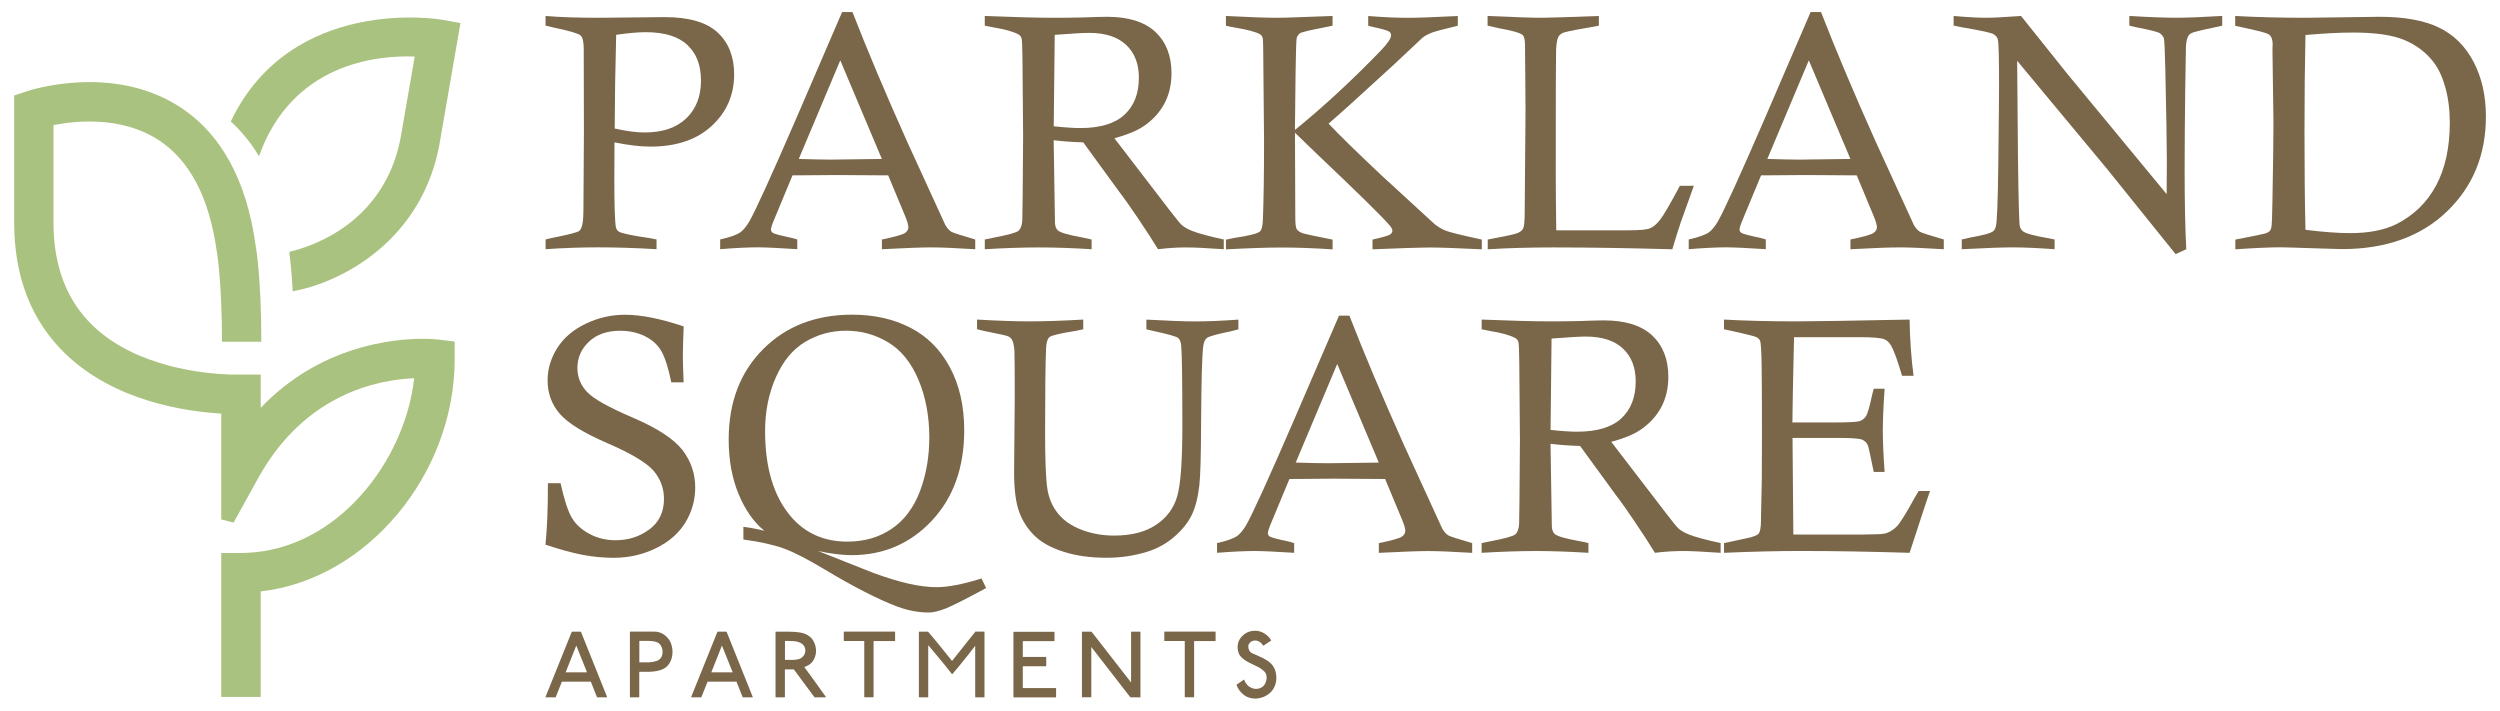 <?xml version="1.0" encoding="UTF-8"?> <svg xmlns="http://www.w3.org/2000/svg" xmlns:xlink="http://www.w3.org/1999/xlink" id="Layer_1" viewBox="0 0 612 173.95"><defs><style>.cls-1{fill:none;}.cls-2{clip-path:url(#clippath);}.cls-3{fill:#aac27f;}.cls-4{fill:#7a6648;}.cls-5{clip-path:url(#clippath-1);}</style><clipPath id="clippath"><rect class="cls-1" x="3.46" y="2.95" width="605.08" height="168.06"></rect></clipPath><clipPath id="clippath-1"><rect class="cls-1" x="-497.16" y="-952.56" width="1606.33" height="2078.78"></rect></clipPath></defs><g class="cls-2"><g class="cls-5"><path class="cls-4" d="m133.55,6.29v-2.38c3.46.3,7.89.44,13.28.44l15.9-.16c5.9,0,10.21,1.25,12.92,3.74,2.71,2.52,4.07,5.94,4.07,10.26,0,5.02-1.82,9.22-5.47,12.61s-8.67,5.09-15.05,5.09c-2.47,0-5.39-.35-8.77-1.04-.03,4.18-.04,7.18-.04,8.97,0,6.81.14,10.77.4,11.87.11.46.36.8.76,1.04.75.43,3.27.95,7.56,1.57.38.06.91.16,1.61.32v2.38c-5.1-.3-9.86-.45-14.28-.45-4.18,0-8.48.15-12.88.45v-2.38c1.05-.27,1.82-.44,2.33-.52,3.54-.72,5.51-1.25,5.92-1.57.67-.59,1.01-2.16,1.01-4.71l.12-19.48-.04-19.48v-.88c0-1.72-.26-2.82-.78-3.3-.52-.48-2.7-1.13-6.54-1.93-.43-.11-1.1-.27-2.01-.48m16.9,25.19c2.84.64,5.29.97,7.33.97,4.4,0,7.8-1.15,10.2-3.46,2.4-2.31,3.6-5.38,3.6-9.22s-1.11-6.64-3.32-8.73-5.6-3.14-10.16-3.14c-2.01,0-4.44.22-7.28.64-.22,8.1-.34,15.75-.36,22.94"></path><path class="cls-4" d="m206.14,2.94h2.54c3.62,9.31,8.07,19.87,13.36,31.67l9.38,20.48c.43.73.9,1.26,1.41,1.61.35.24,2.32.89,5.91,1.93v2.38c-4.88-.3-8.48-.45-10.78-.45s-6.38.15-12.07.45v-2.38c3.25-.67,5.14-1.21,5.67-1.61.54-.4.81-.87.81-1.41s-.28-1.51-.85-2.86l-4.09-9.82c-5.69-.05-9.83-.08-12.41-.08l-11.01.08-4.23,10.18c-.7,1.64-1.05,2.66-1.05,3.06,0,.35.17.64.5.86.33.23,1.9.64,4.69,1.23.29.08.71.2,1.25.36v2.38c-4.59-.3-7.82-.45-9.7-.45-2.39,0-5.45.15-9.17.45v-2.38c2.44-.54,4.12-1.14,5.03-1.81.67-.51,1.37-1.37,2.09-2.57,1.53-2.66,5.42-11.2,11.67-25.63l11.07-25.68Zm-10.6,35.97c3.72.11,6.39.16,8,.16.48,0,4.6-.06,12.34-.16l-10.18-24.14-10.16,24.14Z"></path><path class="cls-4" d="m241.07,6.29v-2.38c7.11.29,12.81.44,17.1.44,2.47,0,4.77-.03,6.92-.08,2.84-.11,4.81-.16,5.92-.16,5.23,0,9.17,1.24,11.83,3.7,2.63,2.5,3.94,5.86,3.94,10.1,0,2.85-.6,5.36-1.79,7.55-1.19,2.19-2.92,4.03-5.17,5.53-1.64,1.07-3.97,2.03-7.01,2.86l13.4,17.46c1.66,2.17,2.71,3.45,3.14,3.82.67.56,1.54,1.04,2.62,1.45,1.5.59,4.04,1.27,7.61,2.05v2.38c-4.24-.3-7.33-.44-9.26-.44-2.23,0-4.51.15-6.84.44-1.21-2.01-2.85-4.54-4.91-7.59-2.07-3.04-3.33-4.85-3.78-5.41-.27-.32-.52-.66-.76-1.01l-8.85-12.15c-2.39-.06-4.8-.23-7.24-.52l.32,20.28c.05.81.29,1.41.72,1.81.65.54,2.66,1.12,6.04,1.73.48.08,1.22.24,2.21.48v2.38c-4.86-.3-9.13-.44-12.83-.44-3.97,0-8.41.15-13.32.44v-2.38l1.73-.36c3.84-.72,6.02-1.32,6.54-1.79.52-.47.82-1.31.91-2.51.05-.78.12-7.67.2-20.69l-.16-18.91c-.03-2.9-.1-4.56-.22-4.99-.12-.43-.38-.75-.78-.97-1.32-.7-3.39-1.27-6.24-1.73-.43-.08-1.09-.22-1.97-.4m16.86,24.63c2.79.3,4.95.44,6.48.44,4.88,0,8.5-1.09,10.85-3.27,2.35-2.18,3.52-5.2,3.52-9.07,0-3.39-1.04-6.06-3.12-8.02-2.08-1.96-5.1-2.94-9.07-2.94-1.42,0-4.23.16-8.41.48l-.24,22.37Z"></path><path class="cls-4" d="m300.1,6.29v-2.38c5.72.3,9.87.44,12.45.44.94,0,1.78-.01,2.54-.04l11.12-.4v2.38l-1.74.36c-3.75.72-5.82,1.21-6.2,1.47-.39.26-.67.64-.83,1.15-.11.32-.2,3.06-.28,8.21l-.16,14.33c6.88-5.58,13.84-12.01,20.88-19.28,1.77-1.82,2.66-3.12,2.66-3.9,0-.35-.15-.65-.44-.88-.43-.3-1.84-.7-4.23-1.21-.22-.05-.52-.13-.93-.24v-2.38c3.78.3,7.07.44,9.86.44,2.12,0,6.14-.15,12.07-.44v2.38c-3.7.88-5.93,1.49-6.68,1.81-.75.32-1.41.7-1.97,1.13l-7.08,6.65-10.95,9.99-4.95,4.39c2.6,2.76,6.95,7.01,13.04,12.74l12.92,11.86c.83.67,1.73,1.2,2.7,1.59.97.39,3.92,1.12,8.85,2.19v2.38c-6.13-.3-10.39-.45-12.78-.45-2.01,0-6.67.15-13.98.45v-2.38c2.52-.57,3.96-.99,4.33-1.26.36-.27.54-.57.54-.9,0-.38-.25-.85-.76-1.42-1.96-2.25-7.69-7.87-17.18-16.87l-5.91-5.71.08,20.65c0,1.58.11,2.55.32,2.9.24.43.74.78,1.49,1.05.57.19,3.01.71,7.32,1.57v2.38c-4.57-.3-8.69-.45-12.37-.45s-8.07.15-13.74.45v-2.38c.86-.19,1.5-.32,1.93-.4,3.67-.54,5.81-1.07,6.4-1.61.43-.38.67-1.37.72-2.98.19-4.8.28-11.22.28-19.24l-.2-21.89c0-1.96-.06-3.09-.18-3.4-.12-.31-.3-.54-.54-.71-.91-.59-3.13-1.18-6.64-1.77-.4-.06-.99-.17-1.77-.36"></path><path class="cls-4" d="m364.16,6.29v-2.38c6.57.3,11.03.44,13.36.44,1.45,0,6.07-.15,13.88-.44v2.38c-4.83.83-7.66,1.38-8.49,1.65-.59.19-1.02.48-1.29.88-.4.56-.63,1.73-.69,3.5-.06,1.77-.08,11.7-.08,29.78,0,3.57.04,8.33.12,14.28h17.75c2.66,0,4.39-.16,5.19-.48.81-.32,1.64-1.03,2.5-2.13.86-1.1,2.47-3.86,4.83-8.29h3.42l-3.22,8.98c-.56,1.66-1.25,3.85-2.05,6.56-11.09-.3-20.76-.45-28.99-.45-5.82,0-11.22.15-16.2.45v-2.38c4.09-.75,6.49-1.27,7.21-1.55.72-.28,1.21-.67,1.46-1.15.25-.49.38-1.89.38-4.23l.2-24.67-.12-15.9c0-1.37-.2-2.23-.6-2.57-.62-.54-2.6-1.1-5.95-1.69-.59-.11-1.46-.31-2.62-.6"></path><path class="cls-4" d="m443.24,2.94h2.54c3.62,9.31,8.07,19.87,13.36,31.67l9.38,20.48c.43.73.9,1.26,1.41,1.61.35.24,2.32.89,5.91,1.93v2.38c-4.88-.3-8.48-.45-10.78-.45s-6.39.15-12.07.45v-2.38c3.24-.67,5.14-1.21,5.67-1.61.54-.4.81-.87.81-1.41s-.28-1.51-.85-2.86l-4.09-9.82c-5.69-.05-9.83-.08-12.41-.08l-11.01.08-4.23,10.18c-.7,1.64-1.05,2.66-1.05,3.06,0,.35.17.64.5.86.33.23,1.9.64,4.69,1.23.29.08.71.2,1.25.36v2.38c-4.59-.3-7.82-.45-9.7-.45-2.39,0-5.45.15-9.17.45v-2.38c2.44-.54,4.12-1.14,5.03-1.81.67-.51,1.37-1.37,2.09-2.57,1.53-2.66,5.42-11.2,11.67-25.63l11.06-25.68Zm-10.6,35.97c3.73.11,6.39.16,8,.16.49,0,4.6-.06,12.34-.16l-10.18-24.14-10.16,24.14Z"></path><path class="cls-4" d="m478.25,6.29v-2.38c3.4.3,6.07.44,8.03.44,1.58,0,4.4-.15,8.47-.44l11.43,14.29c1.04,1.26,9.12,11.04,24.22,29.33.03-3.76.04-6.48.04-8.17,0-4-.12-11.31-.36-21.93-.11-4.96-.23-7.66-.38-8.09-.15-.43-.46-.82-.93-1.17-.47-.35-2.34-.83-5.61-1.45-.43-.08-1.06-.23-1.9-.44v-2.38c4.78.3,8.57.44,11.39.44s6.52-.15,11.35-.44v2.38c-.72.19-1.26.31-1.61.36-3.59.75-5.59,1.25-5.99,1.49-.29.16-.54.4-.72.72-.27.43-.46,1.23-.56,2.41-.03.51-.09,4.17-.18,10.97-.09,6.8-.14,13.38-.14,19.74,0,7.51.13,13.86.4,19.03l-2.61,1.21-16.78-20.85-22.01-26.48.2,23.79c.13,10.41.28,15.97.44,16.66.11.49.35.9.73,1.25.59.54,2.59,1.1,5.99,1.69.4.06,1.01.18,1.81.36v2.38c-4.11-.3-7.56-.45-10.38-.45-2.36,0-6.48.15-12.35.45v-2.38c.94-.22,1.65-.38,2.13-.49,3.22-.56,5.08-1.08,5.59-1.57.3-.24.51-.66.65-1.25.27-1.23.45-5.9.56-14,.14-11.48.2-18.27.2-20.36,0-6.73-.1-10.48-.29-11.23-.11-.54-.45-.99-1.04-1.35-.59-.36-3.13-.92-7.61-1.67-.49-.08-1.21-.23-2.17-.44"></path><path class="cls-4" d="m547.18,6.29v-2.38c5.31.3,11.09.44,17.34.44l17.95-.24c6.09,0,10.95.88,14.59,2.64,3.64,1.76,6.46,4.55,8.47,8.39,2.01,3.83,3.02,8.3,3.02,13.4,0,9.39-3.19,17.14-9.57,23.26-6.39,6.12-14.96,9.18-25.71,9.18-.62,0-3.07-.07-7.36-.22-4.29-.15-6.81-.22-7.56-.22-2.6,0-6.32.16-11.14.49v-2.38c4.37-.83,6.81-1.33,7.3-1.49.5-.16.85-.35,1.07-.56.22-.22.36-.51.44-.88.13-.56.23-2.85.28-6.84.16-8.72.24-15.06.24-19.03l-.24-17.62.04-1.37c0-1.34-.39-2.2-1.17-2.57-.46-.27-3.11-.93-7.97-1.97m17.18,49.94c4.34.54,7.99.81,10.94.81,4.59,0,8.37-.74,11.35-2.22,4.27-2.17,7.5-5.34,9.72-9.5,2.21-4.16,3.32-9.27,3.32-15.33,0-3.17-.37-6.06-1.11-8.67-.73-2.61-1.72-4.7-2.96-6.26-1.8-2.31-4.14-4.07-7.04-5.29-2.9-1.22-7.08-1.83-12.55-1.83-3.3,0-7.19.2-11.67.6-.16,7.06-.24,15.05-.24,23.98,0,9.44.08,17.34.24,23.7"></path><path class="cls-4" d="m167.39,93.6h-3.06c-.7-3.44-1.49-5.96-2.38-7.55-.88-1.59-2.23-2.83-4.04-3.73-1.81-.9-3.85-1.35-6.1-1.35-3.19,0-5.74.89-7.62,2.66-1.89,1.77-2.84,3.92-2.84,6.45,0,2.23.78,4.18,2.33,5.84,1.53,1.66,5.27,3.77,11.21,6.31,5.94,2.54,9.99,5.17,12.13,7.88,2.12,2.74,3.17,5.82,3.17,9.23,0,3.06-.8,5.91-2.39,8.54-1.6,2.63-4,4.74-7.2,6.31-3.21,1.57-6.66,2.36-10.36,2.36-2.52,0-5.05-.24-7.59-.72-2.54-.48-5.57-1.31-9.12-2.49.4-3.78.6-8.8.6-15.05h3.1c.88,4.02,1.8,6.84,2.75,8.45.95,1.61,2.39,2.93,4.32,3.96s4.04,1.55,6.35,1.55c3.16,0,5.93-.88,8.32-2.66,2.38-1.77,3.57-4.26,3.57-7.45,0-2.6-.86-4.91-2.57-6.92-1.75-1.99-5.52-4.24-11.33-6.75-5.81-2.51-9.69-4.92-11.65-7.22-1.96-2.28-2.94-5-2.94-8.16,0-2.76.79-5.4,2.37-7.9,1.58-2.5,3.91-4.49,6.98-5.95,3.07-1.46,6.25-2.19,9.55-2.19,3.97,0,8.77.95,14.41,2.86-.14,3.92-.2,6.28-.2,7.08,0,1.64.07,3.85.2,6.64"></path><path class="cls-4" d="m187.11,129.94c-2.6-2.12-4.71-5.13-6.32-9.03-1.61-3.9-2.41-8.34-2.41-13.3,0-9.12,2.81-16.5,8.43-22.13,5.61-5.64,12.89-8.45,21.81-8.45,5.33,0,10.07,1.06,14.21,3.18,4.14,2.12,7.38,5.36,9.71,9.72,2.33,4.36,3.5,9.49,3.5,15.39,0,9.12-2.64,16.5-7.92,22.13-5.28,5.63-11.83,8.45-19.65,8.45-2.28,0-5.01-.34-8.2-1.01l13.51,5.35c3.29,1.21,6.21,2.09,8.74,2.66,2.53.56,4.78.84,6.74.84,2.81,0,6.48-.71,11.01-2.13l1.13,2.34c-4.99,2.71-8.3,4.38-9.95,5.03-1.65.64-3.02.96-4.12.96-2.49,0-5.06-.48-7.68-1.45-4.64-1.75-10.62-4.8-17.93-9.18-4.16-2.49-7.46-4.18-9.91-5.07-2.45-.88-5.73-1.61-9.83-2.17v-3.1c1.61.19,3.33.51,5.15.97m.16-24.41c0,8.97,2.09,15.92,6.27,20.86,3.51,4.13,8.13,6.2,13.87,6.2,4.15,0,7.77-1.05,10.85-3.14,3.08-2.09,5.39-5.16,6.92-9.2s2.29-8.42,2.29-13.15c0-5.21-.88-9.91-2.65-14.12-1.77-4.2-4.23-7.25-7.4-9.16-3.16-1.91-6.59-2.86-10.29-2.86s-6.99.91-10.03,2.72c-3.04,1.81-5.44,4.71-7.19,8.68-1.76,3.97-2.64,8.36-2.64,13.17"></path><path class="cls-4" d="m239.18,80.61v-2.38c4.99.29,9.29.44,12.92.44s8.14-.15,13.08-.44v2.38c-.83.19-1.46.32-1.89.4-3.78.59-5.91,1.1-6.4,1.53-.48.43-.75,1.33-.81,2.7-.16,3.65-.24,10.52-.24,20.6,0,6.73.18,11.31.54,13.72.36,2.41,1.25,4.48,2.66,6.2,1.41,1.72,3.34,3.04,5.81,3.96,2.47.93,5.1,1.39,7.89,1.39,4.21,0,7.62-.87,10.24-2.61,2.61-1.74,4.35-4.07,5.19-6.98.85-2.91,1.27-8.61,1.27-17.08,0-11.21-.09-17.82-.28-19.84-.08-.88-.34-1.51-.76-1.87-.43-.36-2.44-.93-6.04-1.71-.38-.08-.95-.22-1.73-.4v-2.38c5.26.29,9.25.44,11.99.44,3.08,0,6.6-.15,10.54-.44v2.38c-.75.21-1.31.36-1.68.44-3.55.72-5.57,1.29-6.05,1.69-.48.4-.77,1.1-.88,2.09-.29,2.12-.46,8.37-.52,18.75-.03,8.02-.17,13.12-.44,15.29-.35,3.01-.98,5.43-1.89,7.26-.91,1.84-2.31,3.58-4.2,5.23-1.89,1.65-4.06,2.86-6.5,3.64-3.22,1.02-6.59,1.53-10.1,1.53-3.92,0-7.41-.48-10.48-1.45-3.07-.97-5.45-2.28-7.14-3.92-1.69-1.65-2.95-3.6-3.78-5.84-.83-2.24-1.25-5.49-1.25-9.76l.16-18.27c0-6.78-.03-10.61-.08-11.47-.11-1.32-.31-2.2-.6-2.66-.22-.38-.54-.66-.97-.85-.32-.16-2.19-.57-5.59-1.25-.43-.08-1.09-.24-1.97-.48"></path><path class="cls-4" d="m327.79,77.27h2.54c3.62,9.31,8.07,19.87,13.36,31.67l9.38,20.48c.43.73.9,1.26,1.41,1.61.35.24,2.32.88,5.91,1.93v2.38c-4.88-.3-8.48-.44-10.78-.44s-6.38.15-12.07.44v-2.38c3.24-.67,5.14-1.21,5.67-1.61.54-.4.81-.87.81-1.41,0-.56-.28-1.51-.85-2.86l-4.09-9.82c-5.69-.05-9.83-.08-12.42-.08l-11.01.08-4.23,10.18c-.7,1.64-1.05,2.66-1.05,3.06,0,.35.17.64.5.86.34.23,1.9.64,4.69,1.23.29.08.71.2,1.25.36v2.38c-4.59-.3-7.82-.44-9.7-.44-2.39,0-5.45.15-9.18.44v-2.38c2.44-.54,4.12-1.14,5.03-1.81.67-.51,1.37-1.37,2.09-2.57,1.53-2.66,5.42-11.2,11.67-25.63l11.07-25.67Zm-10.6,35.97c3.72.11,6.39.16,8,.16.48,0,4.6-.05,12.34-.16l-10.18-24.14-10.16,24.14Z"></path><path class="cls-4" d="m362.71,80.61v-2.38c7.11.29,12.81.44,17.1.44,2.47,0,4.77-.03,6.92-.08,2.84-.11,4.81-.16,5.91-.16,5.23,0,9.17,1.24,11.83,3.7,2.63,2.5,3.94,5.86,3.94,10.1,0,2.84-.6,5.36-1.79,7.55-1.19,2.19-2.92,4.03-5.17,5.53-1.64,1.08-3.97,2.03-7.01,2.86l13.4,17.46c1.66,2.17,2.71,3.45,3.14,3.82.67.56,1.54,1.04,2.62,1.45,1.5.59,4.04,1.27,7.61,2.05v2.38c-4.24-.3-7.33-.44-9.25-.44-2.23,0-4.51.15-6.84.44-1.21-2.01-2.85-4.54-4.91-7.59-2.07-3.04-3.33-4.85-3.78-5.41-.27-.32-.52-.66-.77-1.01l-8.85-12.15c-2.39-.06-4.8-.23-7.24-.52l.32,20.28c.05.81.29,1.41.72,1.81.64.54,2.66,1.12,6.03,1.73.49.08,1.22.24,2.21.48v2.38c-4.86-.3-9.13-.44-12.83-.44-3.97,0-8.41.15-13.32.44v-2.38l1.73-.36c3.84-.72,6.02-1.32,6.54-1.79.52-.47.82-1.31.91-2.51.05-.78.12-7.67.2-20.68l-.16-18.91c-.03-2.9-.1-4.56-.22-4.99-.12-.43-.38-.75-.78-.97-1.32-.7-3.39-1.27-6.24-1.73-.43-.08-1.09-.22-1.97-.4m16.86,24.63c2.79.3,4.95.44,6.48.44,4.88,0,8.5-1.08,10.85-3.26,2.35-2.18,3.52-5.2,3.52-9.07,0-3.39-1.04-6.06-3.12-8.02-2.08-1.96-5.11-2.94-9.07-2.94-1.42,0-4.23.16-8.41.49l-.24,22.37Z"></path><path class="cls-4" d="m438.77,103.42h9.74c3.75,0,5.97-.1,6.64-.3.67-.2,1.21-.61,1.63-1.23.41-.62.93-2.4,1.55-5.35.08-.3.2-.75.36-1.37h2.66c-.3,4.43-.44,7.83-.44,10.22s.14,5.85.44,10.14h-2.66c-.78-3.89-1.26-6.06-1.45-6.52-.27-.64-.73-1.1-1.41-1.39-.67-.28-2.67-.42-5.99-.42h-11.03l.2,23.66h16.86l1.49-.04c2.31,0,3.76-.09,4.35-.28,1.02-.35,1.92-.93,2.7-1.75.77-.82,2.21-3.13,4.3-6.94.21-.38.54-.93.97-1.65h2.78c-.32.86-1.99,5.9-4.99,15.13-9.76-.3-18.68-.45-26.76-.45-5.64,0-11.86.15-18.67.45v-2.38l6.52-1.41c1.05-.3,1.69-.59,1.93-.88.4-.51.6-1.57.6-3.18v-.72l.2-9.46c.03-1.82.04-5.4.04-10.75,0-7.75-.03-13.43-.08-17.04-.05-3.61-.19-5.65-.4-6.13-.16-.32-.41-.59-.75-.78-.33-.2-1.57-.54-3.72-1.03l-4.34-.97v-2.37c5.04.29,11.07.44,18.07.44,3.84,0,12.96-.15,27.36-.44.06,4.64.38,9.23.97,13.76h-2.82c-1.07-3.65-1.95-6.07-2.62-7.28-.46-.83-1.02-1.38-1.69-1.65-.88-.35-2.85-.52-5.87-.52h-16.26l-.28,12.96-.12,7.93Z"></path><path class="cls-3" d="m103.61,82.93c-7.39,0-25.36,1.72-39.79,16.92v-8.16h-7.38c-6.29-.2-23.06-1.73-33.72-11.98-6.39-6.14-9.63-14.62-9.63-25.19v-23.9c5.41-1.07,16.43-2.2,25.42,3.46,7.87,4.96,12.78,14.25,14.61,27.83.01.07,1.22,7.02,1.22,21.75h9.63c0-15.74-1.32-23.14-1.34-23.24-2.2-16.36-8.61-27.98-19.06-34.53-16.25-10.19-35.96-3.89-36.79-3.61l-3.31,1.09v31.15c0,13.32,4.25,24.14,12.63,32.17,12.09,11.6,29.48,14.06,38.06,14.55v25.91l3.02.78,6.04-10.92c11.4-20.62,29.31-24.06,38.17-24.42-2.25,20.36-18.9,41.97-41.18,42.75h-.36c-.29.03-.57.04-.86.04h-4.83v35.23h9.66v-25.84c25.9-2.87,47.49-28.54,47.49-56.88v-4.28l-4.27-.52c-.23-.02-1.45-.15-3.43-.15"></path><path class="cls-3" d="m101.53,13.82l-3.18,18.33c-3.42,22.36-22.13,28.24-27.51,29.49v.28c.22,1.67.56,4.77.81,9.38,11.27-1.97,32.31-12.08,36.21-37.59l4.86-28.07-4.71-.84c-.4-.07-36.66-6.1-51.52,24.93,2.65,2.41,4.95,5.25,6.91,8.51,8.11-22.69,28.7-24.75,38.13-24.4"></path><path class="cls-4" d="m148.6,170.59c0,.08-.02.12-.05.12h-2.28c-.07,0-.12-.02-.13-.05l-1.51-3.79h-7.08l-1.51,3.79s-.06.05-.12.05h-2.31s-.06-.04-.06-.12l6.38-15.84s.02-.06.05-.08c.03-.02.06-.03.07-.03h2.07c.06,0,.1.04.13.11l6.35,15.84Zm-4.9-6.01l-2.63-6.55-2.6,6.55h5.23Z"></path><path class="cls-4" d="m164.16,161.85c-.42.93-1.06,1.59-1.92,1.97-.86.38-1.92.59-3.19.63h-2.51l-.05.1v6.06l-.05.09h-2.16c-.06,0-.08-.04-.08-.12v-15.85s0-.06.03-.08c.02-.02.04-.03.05-.03h5.88c1.3,0,2.41.53,3.32,1.58.38.43.67.94.86,1.53.19.59.29,1.2.29,1.84,0,.8-.15,1.56-.46,2.27m-2.26-1c.19-.36.29-.78.29-1.25,0-.59-.15-1.13-.46-1.61-.27-.43-.67-.72-1.21-.87-.53-.15-1.18-.23-1.93-.23-.38,0-.72,0-1.03,0-.31,0-.66,0-1.06.02v5.24h2.46c.73-.06,1.34-.18,1.83-.36.49-.19.86-.5,1.12-.95"></path><path class="cls-4" d="m184.26,170.59c0,.08-.02.12-.05.12h-2.28c-.07,0-.12-.02-.13-.05l-1.51-3.79h-7.08l-1.51,3.79s-.06.05-.12.05h-2.31s-.06-.04-.06-.12l6.38-15.84s.02-.06.05-.08c.03-.02.06-.03.07-.03h2.07c.06,0,.1.04.13.11l6.35,15.84Zm-4.9-6.01l-2.63-6.55-2.6,6.55h5.23Z"></path><path class="cls-4" d="m202.18,170.61c0,.06-.08.09-.23.09h-2.55s-1.72-2.28-5.07-6.83h-2.19v6.74l-.07.09h-2.17l-.05-.14v-15.9l.18-.03h2.87c1.16,0,2.16.07,3,.21s1.59.45,2.25.94c.66.49,1.14,1.23,1.43,2.22.13.47.19.91.19,1.32,0,.49-.08.97-.24,1.45-.16.48-.39.9-.69,1.27-.23.29-.49.52-.78.7-.29.17-.66.35-1.12.54v.1c.22.29.57.76,1.06,1.41.48.65.97,1.33,1.48,2.04.5.7.97,1.36,1.4,1.97.44.61.87,1.21,1.31,1.81m-5.09-11.81c-.1-.44-.3-.78-.59-1.05-.29-.26-.62-.45-.99-.57-.37-.12-.75-.2-1.16-.23-.4-.03-.89-.05-1.45-.05h-.66l-.09.07v4.56c.35,0,.64,0,.88,0,.24,0,.51.01.79.02.59,0,1.11-.06,1.58-.17.46-.11.84-.33,1.13-.64.4-.43.61-.93.61-1.51,0-.1-.02-.24-.05-.43"></path><path class="cls-4" d="m219.12,156.86s-.03.07-.09.07c-.91,0-1.67,0-2.28,0-.6,0-1.18,0-1.72.01-.54,0-.93,0-1.18,0v13.66c0,.06-.03.09-.09.09h-2.12s-.07-.02-.07-.07v-13.7h-4.92c-.06,0-.09-.02-.09-.07v-2.12c0-.07.03-.11.09-.11h12.4s.07.02.07.07v2.15Z"></path><path class="cls-4" d="m241.03,170.61c0,.06-.03.09-.1.09h-2.11c-.06,0-.09-.02-.09-.07v-12.54c-.59.77-1.19,1.54-1.8,2.31-.61.77-1.29,1.62-2.06,2.56-.77.93-1.35,1.62-1.75,2.07h-.07c-.46-.59-.92-1.18-1.4-1.77-.48-.59-.97-1.19-1.49-1.82-.51-.62-1.01-1.22-1.49-1.79-.47-.57-.95-1.14-1.44-1.7v12.66c0,.06-.03.09-.09.09h-2.09c-.07,0-.11-.02-.11-.07v-15.89c0-.07.03-.11.11-.11h2.14s.05.02.05.07c.88,1.01,1.91,2.25,3.09,3.71,1.18,1.46,2.09,2.59,2.73,3.39.16-.2.49-.61.98-1.23.49-.62,1.01-1.27,1.55-1.95.54-.68,1.05-1.32,1.53-1.93.48-.61,1.01-1.26,1.59-1.97,0-.07.03-.11.09-.11h2.13s.07.02.07.07v15.9Z"></path><path class="cls-4" d="m258.53,170.64c0,.06-.03.09-.09.09h-10.22s-.06-.02-.08-.05-.04-.04-.05-.05v-15.89s.02-.03.03-.05.04-.03.08-.03h9.85c.06,0,.09.03.09.08v2.12c0,.06-.03.09-.09.09h-7.48l-.19.02v3.85h5.67s.07.02.07.07v2.11c0,.07-.04.1-.12.1h-5.55s-.07.04-.07.12v5.21h8.08s.07.03.07.07v2.13Z"></path><path class="cls-4" d="m279.18,154.74v15.87c0,.06-.04.09-.11.09h-2.31s-.08-.02-.09-.05l-9.52-12.27v12.22c0,.06-.03.09-.09.09h-2.09c-.07,0-.11-.02-.11-.07v-15.89c0-.07.03-.1.11-.1h2.12c.08,0,.14.03.19.1l9.61,12.34v-12.34c0-.07.03-.1.1-.1h2.09c.07,0,.11.03.11.1"></path><path class="cls-4" d="m297.58,156.86s-.03.07-.09.07c-.91,0-1.67,0-2.28,0-.6,0-1.18,0-1.72.01-.54,0-.93,0-1.17,0v13.66c0,.06-.03.09-.1.09h-2.12s-.07-.02-.07-.07v-13.7h-4.92c-.07,0-.09-.02-.09-.07v-2.12c0-.07.03-.11.09-.11h12.4s.07.02.07.07v2.15Z"></path><path class="cls-4" d="m312.14,164.06c.21.56.31,1.19.31,1.88s-.11,1.29-.34,1.89c-.23.6-.55,1.12-.97,1.56-.5.51-1.09.9-1.77,1.19-.68.28-1.36.43-2.06.43-.66,0-1.28-.12-1.85-.34-.6-.25-1.16-.65-1.67-1.21-.51-.56-.88-1.17-1.1-1.84l1.85-1.27c.06.1.1.2.15.3.04.11.08.19.11.26.03.07.06.13.1.19.45.78,1.13,1.27,2.04,1.49.24.03.42.05.54.05.44,0,.85-.1,1.22-.29.38-.19.67-.46.89-.81.32-.51.48-1.08.48-1.69s-.18-1.08-.54-1.45c-.33-.34-.69-.62-1.06-.85-.38-.22-.86-.47-1.46-.74-.59-.27-1.07-.51-1.44-.71-.59-.31-1.12-.68-1.56-1.09-.45-.41-.74-.87-.87-1.37-.12-.39-.18-.78-.18-1.19,0-.91.26-1.69.78-2.34.92-1.13,2.07-1.7,3.46-1.7.42,0,.79.04,1.09.12.36.09.73.25,1.13.48.4.23.76.51,1.07.83.31.32.54.64.7.96-.19.13-.51.34-.95.63-.44.29-.77.5-.97.65-.58-.86-1.25-1.28-2.02-1.28-.17,0-.34.02-.51.07-.28.06-.54.2-.76.45-.23.24-.36.5-.41.79,0,.86.3,1.46.91,1.78.06.02.51.22,1.36.6.85.38,1.52.71,2.02.99.49.28.94.62,1.35,1.04.41.42.72.93.93,1.53"></path></g></g></svg> 